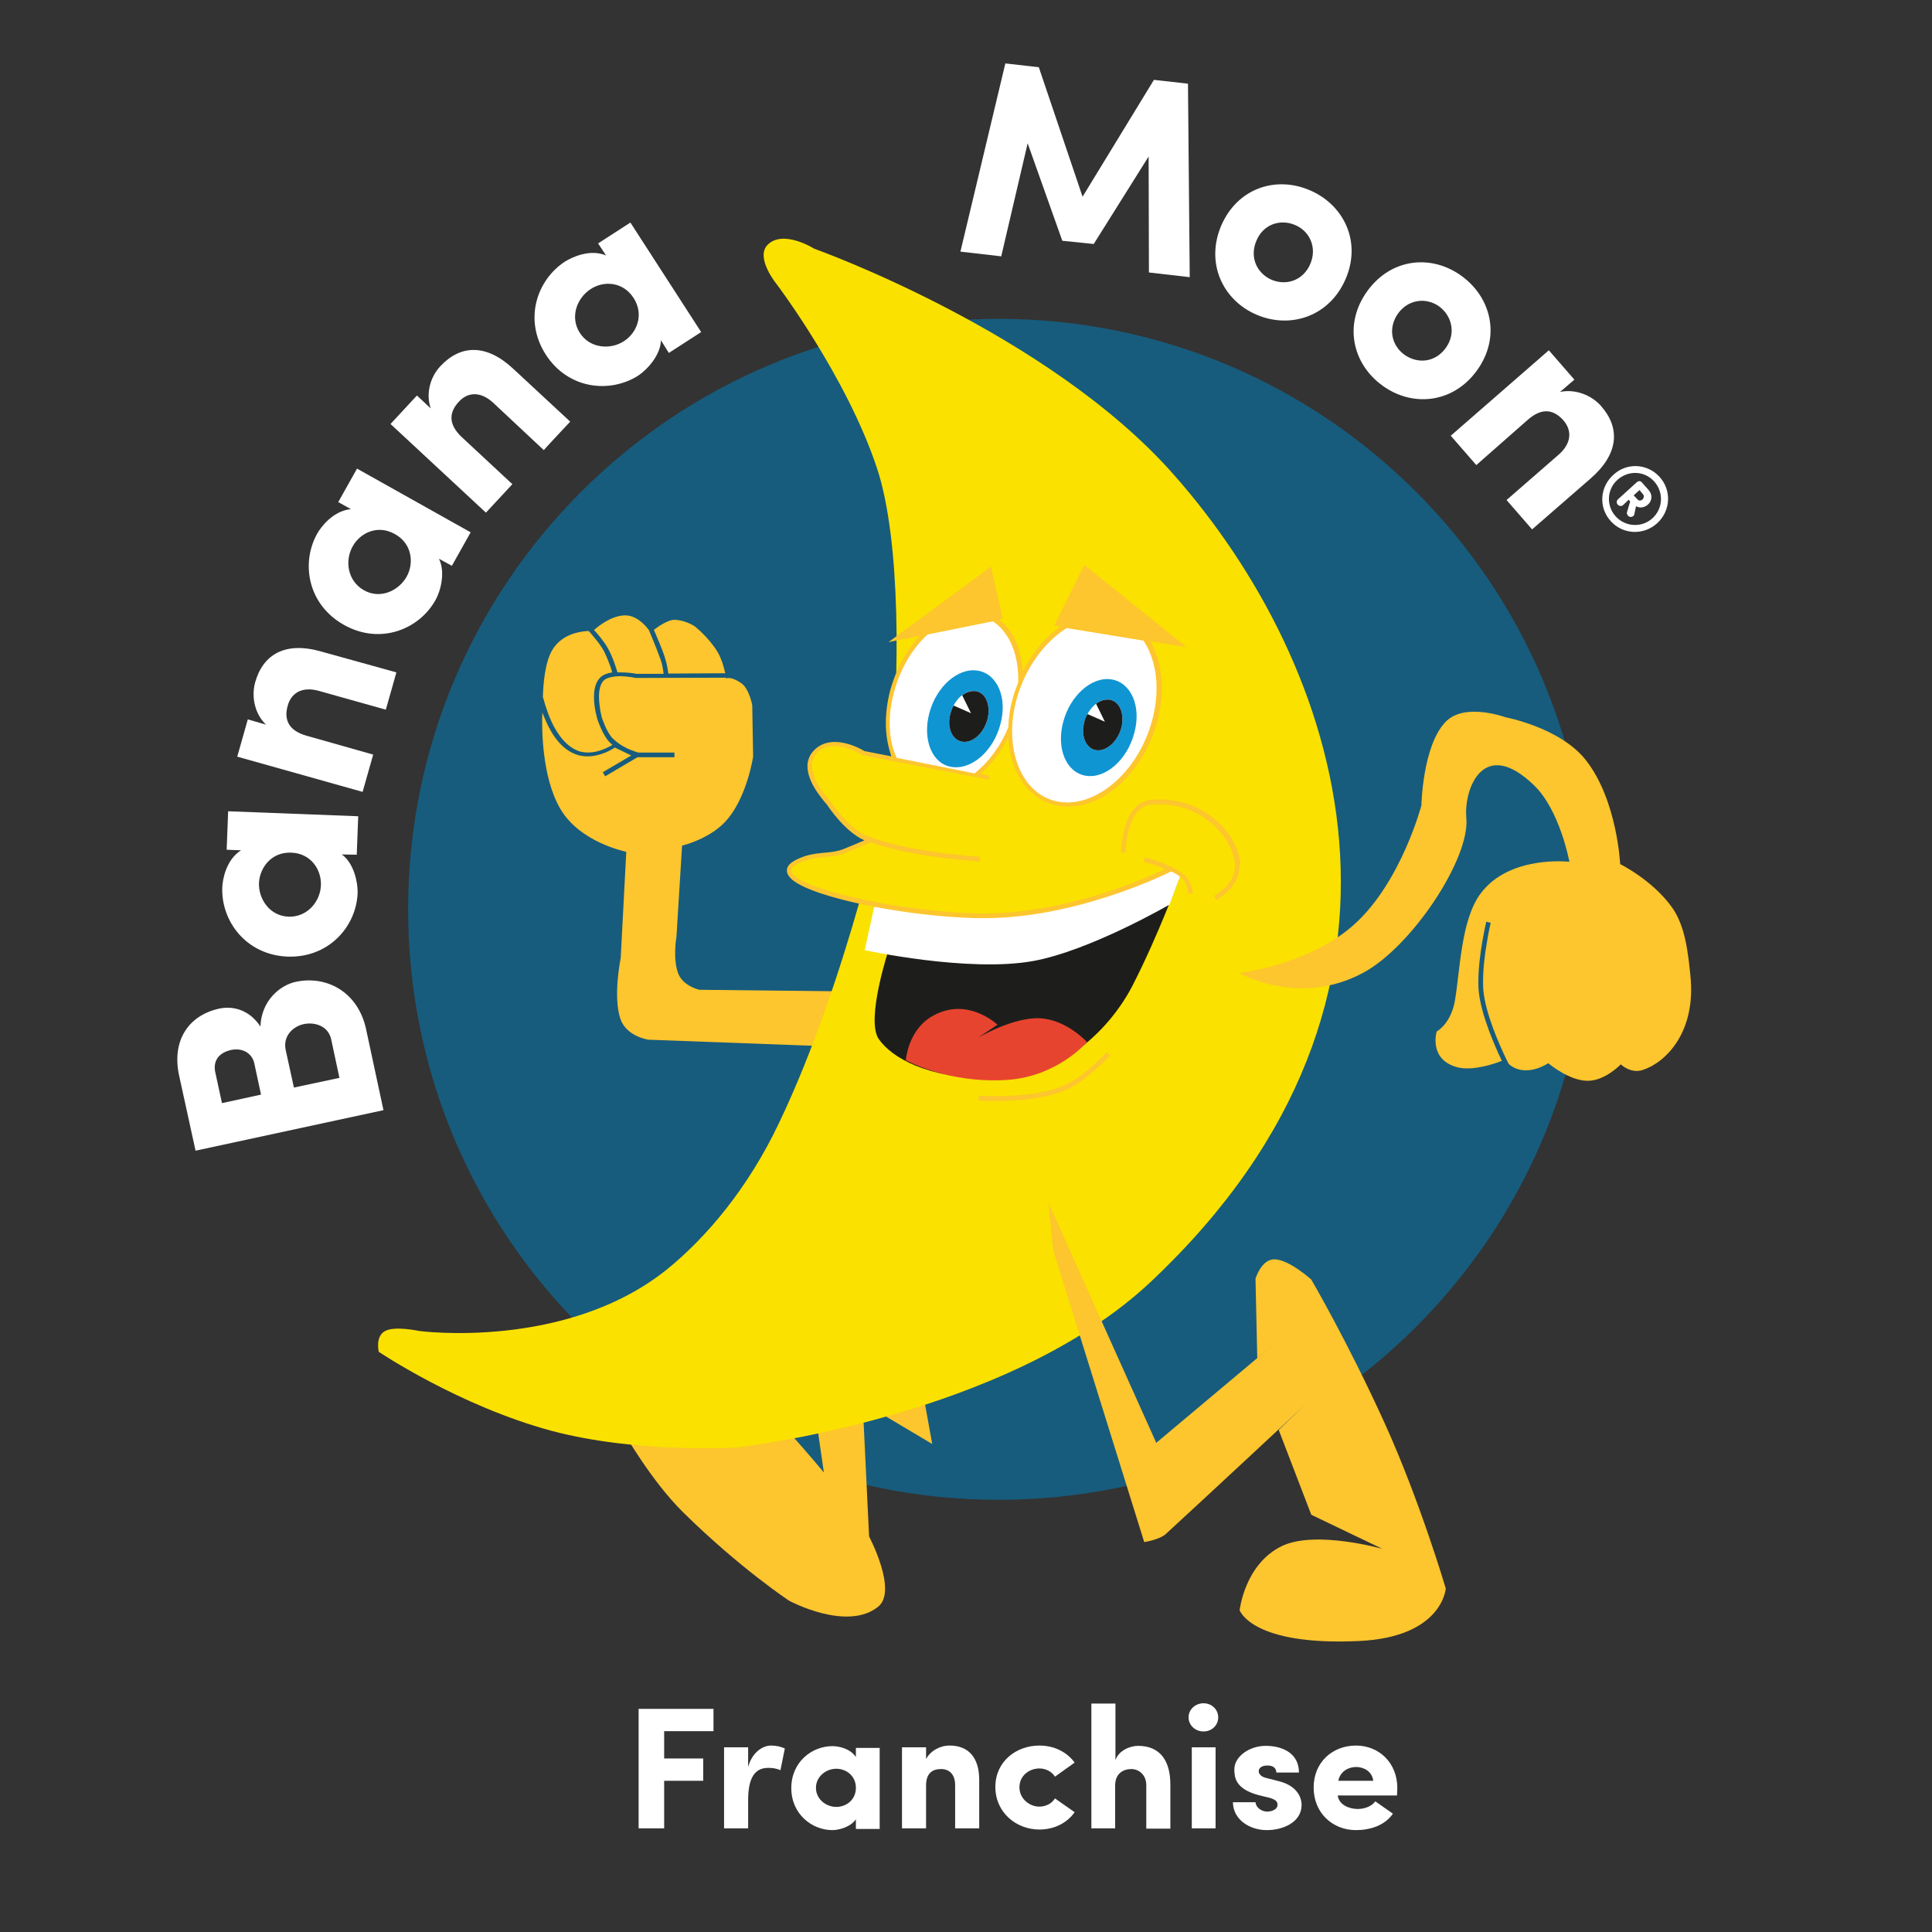 <?xml version="1.0" encoding="UTF-8"?>
<!-- Generator: Adobe Illustrator 27.2.0, SVG Export Plug-In . SVG Version: 6.00 Build 0)  -->
<svg xmlns="http://www.w3.org/2000/svg" xmlns:xlink="http://www.w3.org/1999/xlink" version="1.1" id="Layer_1" x="0px" y="0px" viewBox="0 0 658 658" style="enable-background:new 0 0 658 658;" xml:space="preserve">
<rect x="0" y="0" width="658" height="658" fill="#333333" stroke="none"/>
<style type="text/css">
	.st0{fill:#FFFFFF;}
	.st1{fill-rule:evenodd;clip-rule:evenodd;fill:#175C7D;}
	.st2{fill-rule:evenodd;clip-rule:evenodd;fill:#FDC52E;}
	.st3{fill-rule:evenodd;clip-rule:evenodd;fill:#FAE100;}
	.st4{fill-rule:evenodd;clip-rule:evenodd;fill:#FFFFFF;}
	.st5{fill-rule:evenodd;clip-rule:evenodd;fill:#1D1E1C;}
	.st6{fill-rule:evenodd;clip-rule:evenodd;fill:#E7442F;}
	.st7{fill-rule:evenodd;clip-rule:evenodd;fill:#1095D3;}
	.st8{fill:#FDC52E;}
</style>
<g>
	<g>
		<path class="st0" d="M88.7,349.6c0.3-8.9,6.8-14.1,12-15.2c10.6-2.3,21.3,3.5,24,16.2l5.9,27.5l-64,13.8L61,366.3    c-2.5-11.5,2.8-20.4,13.7-22.8C79,342.6,84.7,343.6,88.7,349.6z M86.6,362.1c-0.8-3.5-4.1-5.3-7.9-4.5c-4,0.9-6.2,3.5-5.4,7.5    l2.3,10.6l13.3-2.9L86.6,362.1z M100.1,370.4l15.5-3.3l-2.8-13.1c-1-4.6-5.6-6-9.4-5.2c-3.6,0.8-7.1,4-6.1,8.8L100.1,370.4z"></path>
		<path class="st0" d="M116.4,291c4.2,3,5.5,9.7,5.4,13.1c-0.4,11.3-9.7,22.2-23.9,21.7c-14.2-0.6-22.6-12.2-22.2-23.5    c0.1-2.8,1.3-9.5,6.4-12.7l-4.9-0.2l0.5-13.1L122,278l-0.5,13.1L116.4,291z M109.3,301.5c0.2-5.4-3.5-10.9-10.1-11.1    c-6.6-0.3-10.7,4.9-11,10.3c-0.2,5.5,3.7,11.3,10.1,11.5C104.7,312.4,109.1,307,109.3,301.5z"></path>
		<path class="st0" d="M127.1,257l-3.6,12.7l-42.7-12l3.6-12.7l6.2,1.8c-3.7-3.5-5.1-9.3-3.7-14.4c2.7-9.6,10.3-14,22.5-10.5    L135,229c-0.6,2.1-3,10.7-3.6,12.7l-22.8-6.4c-5.7-1.6-9.4,0.7-10.6,5c-1.3,4.5,0,8.5,6.5,10.3L127.1,257z"></path>
		<path class="st0" d="M149.5,190.3c2.3,4.6,0.5,11.2-1.2,14.1c-5.5,9.9-18.8,15.4-31.2,8.4s-14.6-21.1-9.1-31    c1.4-2.5,5.5-7.8,11.5-8.4l-4.3-2.4l6.4-11.4l38.7,21.7l-6.4,11.4L149.5,190.3z M138.5,196.4c2.6-4.7,1.8-11.3-4-14.5    c-5.8-3.3-11.8-0.5-14.4,4.2c-2.7,4.8-1.8,11.7,3.8,14.9C129.5,204.2,135.8,201.2,138.5,196.4z"></path>
		<path class="st0" d="M174.5,164.9l-9,9.7L133,144.4l9-9.7l4.7,4.4c-1.7-4.8-0.3-10.6,3.3-14.4c6.8-7.3,15.6-7.7,24.8,0.9l19.4,18    c-1.5,1.6-7.6,8.1-9,9.7L168,137.2c-4.3-4-8.7-3.7-11.7-0.4c-3.2,3.4-3.9,7.5,1,12.1L174.5,164.9z"></path>
		<path class="st0" d="M225.1,115.9c-0.1,5.1-4.8,10.1-7.7,12c-9.5,6.1-23.8,4.8-31.5-7.1c-7.7-12-3-25.5,6.5-31.7    c2.4-1.5,8.5-4.4,14-2.1l-2.7-4.1l11-7.1l24.1,37.3l-11,7.1L225.1,115.9z M212.5,116.2c4.5-2.9,6.9-9.1,3.3-14.7s-10.2-6-14.7-3    c-4.6,3-7.1,9.5-3.6,14.9C200.9,118.7,207.9,119.2,212.5,116.2z"></path>
		<path class="st0" d="M393,27.2l11.6,1.3l0.6,65.9l-13.9-1.6l-0.1-39.5l-18.7,29.8L361.8,82L350,48.8l-9,38.5l-13.9-1.6l15.3-64.1    l11.4,1.3L368.7,67L393,27.2z"></path>
		<path class="st0" d="M415.9,76.9c5.5-12.8,18.6-17.1,30.2-12.1c11.5,4.9,17.7,17.4,12.2,30.2s-18.8,17.1-30.3,12.2    S410.5,89.7,415.9,76.9z M446.3,89.8c2.3-5.5-0.2-11.1-5.3-13.2c-5-2.1-10.8-0.2-13.1,5.4c-2.4,5.7,0.2,11.1,5.2,13.3    C438.2,97.4,443.9,95.5,446.3,89.8z"></path>
		<path class="st0" d="M465.7,99.1c8.2-11.3,22-12.5,32.1-5.1c10.2,7.4,13.4,20.9,5.2,32.2c-8.2,11.3-22.1,12.5-32.2,5.1    C460.6,123.9,457.5,110.4,465.7,99.1z M492.4,118.5c3.5-4.8,2.2-10.8-2.2-14.1c-4.4-3.2-10.5-2.5-14,2.3c-3.6,5-2.3,10.9,2.1,14.1    C482.8,124,488.8,123.5,492.4,118.5z"></path>
		<path class="st0" d="M502.8,158.4l-8.7-10l33.4-29.1l8.7,10l-4.9,4.2c4.9-1.1,10.6,0.9,14,4.8c6.6,7.5,6,16.3-3.5,24.6l-20,17.4    c-1.4-1.6-7.3-8.4-8.7-10l17.8-15.5c4.4-3.9,4.5-8.2,1.6-11.6c-3.1-3.5-7.1-4.7-12.2-0.2L502.8,158.4z"></path>
	</g>
</g>
<path class="st1" d="M139,309.7c0-111,90-201.1,201.1-201.1c111,0,201.1,90,201.1,201.1c0,111-90,201.1-201.1,201.1  C229,510.8,139,420.8,139,309.7"></path>
<g>
	<g>
		<path class="st2" d="M207.1,220.9c1.7,3.1,2.8,6.8,3.2,8.1c0.4,0,0.7,0,1.1,0c2.6,0,5,0.4,5.4,0.5h9.2c0-0.3-0.1-0.6-0.1-1    c-0.2-1.1-0.4-2.6-1-4.1c-0.7-2-1.8-4.7-2.7-6.9c-0.5-1.2-0.9-2.2-1.2-2.9c-1.3-1.8-4.5-5.3-8.6-5c-4.4,0.3-8.6,3.6-10.1,5    C203.4,215.7,205.7,218.4,207.1,220.9z"></path>
		<path class="st2" d="M226.4,223.8c0.8,2.4,1.1,4.6,1.2,5.6l19.4-0.1c-0.4-1.9-1.2-4.9-2.7-7.4c-2.9-4.8-7.7-8.6-7.7-8.6    s-3.3-2.2-7-2.2c-2,0-5.2,2.1-6.9,3.4C223.7,216.9,225.5,220.9,226.4,223.8z"></path>
		<path class="st2" d="M185.6,239.8c0.5,1.6,1.2,3.7,2.2,5.9c2,4.4,5.3,9,9.9,10.3c0.9,0.2,1.8,0.3,2.6,0.3c3.5,0,6.7-1.7,8.1-2.5    c0.1-0.1,0.2-0.1,0.2-0.1c-0.2-0.2-0.4-0.4-0.7-0.6l0,0h0.1h-0.1l0,0l0,0l0,0c-2.7-2.6-4.3-7.9-4.4-8l0,0c0,0-1.2-3.8-1.2-7.7    c0-2.3,0.4-4.6,1.8-6.3l0,0c1.1-1.3,2.7-1.8,4.4-2.1c-0.1-0.5-0.4-1.2-0.6-2c-0.6-1.6-1.4-3.7-2.3-5.4l0,0    c-0.8-1.5-2.2-3.3-3.3-4.6c-0.8-1-1.5-1.8-1.8-2.1c-2.5,0.1-8.9,0.8-12.3,6.3c-2.6,4.2-3.2,11.7-3.3,16.3    C185.1,237.9,185.3,238.7,185.6,239.8z"></path>
		<path class="st2" d="M292.5,337.7l-54.3-0.6c0,0-5.4-1.2-7.1-5.3c-2.1-4.9-0.7-12.9-0.7-12.9l1.9-30.9c0,0,10.3-2.4,15.8-9.4    c6.5-8.1,8.4-20.9,8.4-20.9l-0.3-17.5c0,0-1-5.6-3.7-7.5c-3.8-2.6-5.2-1.6-5.2-1.6s0-0.1,0-0.3l-30.7,0.1h-0.1    c0,0-0.6-0.1-1.6-0.3c-1-0.1-2.3-0.3-3.6-0.3c-2.4,0-5,0.5-5.9,1.7c-1,1.2-1.4,3.2-1.4,5.3c0,1.8,0.3,3.6,0.5,5    c0.3,1.3,0.5,2.2,0.5,2.2s0.1,0.3,0.3,0.8s0.5,1.2,0.8,2c0.7,1.6,1.7,3.4,2.8,4.4l0,0c2.7,2.6,6.2,3.9,7.8,4.4    c0.4,0.1,0.6,0.2,0.7,0.2h12.3v1.6h-12.5h-0.1l-11,6.5l-0.8-1.4l9.7-5.7l-5.6-2.7c-1.2,0.8-4.9,3-9.3,3c-1,0-2-0.1-3.1-0.4    c-5.4-1.5-8.8-6.6-10.9-11.2c-0.5-1.2-1-2.3-1.4-3.3c-0.2,5.1-0.2,21.9,6.1,32.7c6.7,11.6,22.5,14.7,22.5,14.7l-1.9,36.2    c0,0-2.7,13.1-0.1,20.7c2,6,9.5,7.1,9.5,7.1l75.5,2.8L292.5,337.7z"></path>
	</g>
	<path class="st2" d="M313.1,467.5l-23.4-15.3c0,0-8.1-4-10.5-2c-4.3,3.6-4,14.1-4,14.1l5.4,37.2c0,0-19.9-24.2-37.9-40.1   c-13.8-12.2-26.8-17-26.8-17s-11.3-2-12.2,8.8c-0.9,10.9,8.7,34.6,8.7,34.6s9.5,16.7,20.3,27.3c19.4,19.1,36.1,30.1,36.1,30.1   s19.7,10.6,30.3,2c6.7-5.4-3.1-23.9-3.1-23.9l-2.2-45.6l23.7,14.1"></path>
</g>
<path class="st3" d="M399.8,161.7c-42.9-48.7-122.5-77-122.5-77s-10.4-6.6-15.8-1.4c-4.5,4.4,3.1,13.6,3.1,13.6s23.8,31.5,34.1,62.6  c8.3,25.1,7.5,72.7,4.8,99.2l-9.7-2c0,0-10.7-6.9-16.6-0.2c-5.6,6.4,4.8,17.2,4.8,17.2s6.3,9.7,13.1,12.2c0.4,0.2,0.9,0.3,1.3,0.5  H296c-3.1,1.4-6.1,2.6-8.8,3.7c-4.4,1.7-8,0.8-12.8,2.4c-14,4.5-1.2,10.5,18.3,14.7c-6.2,21.8-15.5,50.4-27.4,75.3  c-10.6,22.3-24.7,38.9-38.1,49.8c-34.5,27.7-84.5,21-84.5,21s-8.1-1.8-11.5,0c-3.5,1.8-2.2,7.1-2.2,7.1s27.3,18.4,58.8,26.9  c29.3,7.8,63.1,5.7,63.1,5.7s92.1-10.2,141.2-56.6C495.8,338.7,456.5,225.9,399.8,161.7z"></path>
<path class="st4" d="M378,209.7c-11.7-1.8-24.5,8-30.6,22.7c0.4-12.3-5.2-22.2-14.5-23.6c-11.6-1.8-24.7,10.1-29.2,26.7  c-2.4,8.8-1.8,17.2,0.9,23.3l27.1,5.5c5-3.8,9.4-9.6,12.3-16.5c-0.5,13.5,6,24.4,16.7,26.1c13.2,2.1,27.7-10.6,32.5-28.3  C398,227.8,391.1,211.8,378,209.7z"></path>
<path class="st5" d="M302.8,323c0,0-8.1,24.3-3.5,30.9c4.5,6.4,16.3,13.2,38.1,13.6c21.7,0.4,39.7-15.2,48.3-31.8  c9-17.6,15.6-35.9,15.6-35.9s-2.2-3-4.8-2c-7.7,2.7-24.2,11.9-41.1,14.1c-24.9,3.2-48.3-1.1-48.3-1.1"></path>
<path class="st6" d="M333,353.5c0,0,11.9-7.1,21.1-6.7c9.1,0.4,16.1,8.1,16.1,8.1s-10,11.8-27.3,12.9c-20.1,1.3-34.4-6.7-34.4-6.7  s0.7-9.9,8.5-14.7c12.2-7.5,22.7,2.6,22.7,2.6"></path>
<path class="st7" d="M362.1,245.9c2.4-9.1,9.8-15.6,16.5-14.5s10.2,9.3,7.7,18.3c-2.4,9.1-9.8,15.6-16.5,14.5  C363.1,263.1,359.7,254.9,362.1,245.9"></path>
<path class="st4" d="M369.3,245.9c1.3-4.7,5.1-8.2,8.6-7.6c3.5,0.6,5.2,4.9,4,9.6c-1.3,4.7-5.1,8.1-8.6,7.6  C369.8,254.9,368,250.6,369.3,245.9"></path>
<path class="st5" d="M369.3,245.9c0.2-1,0.6-1.9,1.1-2.7l5.9,2.6l-3-6.1c1.4-1.1,3-1.6,4.6-1.4c3.5,0.6,5.2,4.9,4,9.6  c-1.3,4.7-5.1,8.1-8.6,7.6C369.8,254.9,368,250.6,369.3,245.9"></path>
<path class="st7" d="M316.5,242.9c2.4-9.1,9.8-15.6,16.5-14.5s10.2,9.3,7.7,18.3c-2.4,9.1-9.8,15.6-16.6,14.5  C317.5,260.2,314.1,252,316.5,242.9"></path>
<path class="st4" d="M323.7,243c1.3-4.8,5.1-8.2,8.6-7.6c3.5,0.5,5.2,4.9,4,9.6c-1.3,4.8-5.1,8.2-8.6,7.6  C324.2,252,322.4,247.7,323.7,243"></path>
<path class="st5" d="M323.7,243c0.3-1,0.6-1.9,1.1-2.7l5.9,2.6l-3-6.1c1.4-1.1,3-1.6,4.6-1.4c3.5,0.5,5.2,4.9,4,9.6  c-1.3,4.8-5.1,8.2-8.6,7.6C324.2,252,322.4,247.7,323.7,243"></path>
<g>
	<path class="st2" d="M357.1,409.7l36.7,81.7l39.8-33.4l-5.4,4.5l-0.6-27c0,0,2-6.7,6.5-6.6c5,0.1,12.5,6.9,12.5,6.9   s12.2,20.8,24.9,48.7c12.1,26.6,20.9,56.5,20.9,56.5s-1.1,16.6-29.6,17.9c-36.6,1.7-40.6-10.5-40.6-10.5s1.7-15.8,14.5-21.9   c11.5-5.4,34.1,1,34.1,1l-24.2-11.6L435.5,487l8.8-8.4c0,0-35.4,33-47.2,43.8c-2.1,2-7.4,2.8-7.4,2.8l-31-99.4"></path>
	<path class="st2" d="M575.7,332.1c-0.8-7.7-1.7-16.6-6.2-23c-6.7-9.4-17.7-14.8-17.7-14.8s-1-21.7-11.6-35.3   c-8.7-11.2-27.4-14.7-27.4-14.7s-14.1-5.2-20.5,1.6c-7.8,8.1-8.2,28.4-8.2,28.4s-6.8,25.8-22.5,40.2   c-15.3,14.1-39.5,16.9-39.5,16.9s20.3,11.7,42.2-0.1c16.4-8.8,36.4-38.8,35.1-52.7c-0.9-10.1,5.9-27.8,23.1-11.1   c8.8,8.5,12,26,12,26s-20.5-2.4-30.3,10.9c-6.5,8.8-6.9,25.4-8.6,35.9c-1.3,8.4-6.3,11-6.3,11s-2.9,9.6,7.1,12.2   c5.1,1.3,12.4-1.1,15.1-2.2c-2.3-4.8-7.1-15.6-7.9-23.9c-0.1-1-0.1-2.1-0.1-3.2c0-9,2.7-20.3,2.7-20.3l1.1,0.3   c0.2-0.5,0.3-0.8,0.3-0.8s-0.1,0.3-0.3,0.8l0.4,0.1c0,0-0.7,2.8-1.3,6.7c-0.7,3.9-1.3,8.9-1.3,13.2c0,1.1,0,2.1,0.1,3.1   c0.7,7.8,5.4,18.4,7.7,23.2c0.4,0.8,0.7,1.4,0.9,1.8c0.2,0.2,0.5,0.5,0.7,0.6c5.7,4.1,12.8-0.8,12.8-0.8s6.9,5.9,13.3,6   c6,0.1,11.4-5.6,11.4-5.6s3.4,3.3,7.5,1.9C567.3,361.9,577.8,351.5,575.7,332.1z"></path>
</g>
<g>
	<g>
		<path class="st0" d="M217.5,582H243v7.6h-16.8v9.3h13.3v7.6h-13.3v16.2h-8.7V582z"></path>
		<path class="st0" d="M254.8,622.7h-8.2v-27.6h8.2v6.7c1.4-5.1,5-7.3,7.8-7.3c1.9,0,3.4,0.4,4.7,1l-1.5,7.4    c-1.5-0.7-2.9-0.8-4.2-0.8c-4.7,0-6.8,3.7-6.8,11V622.7z"></path>
		<path class="st0" d="M291.5,619.6c-1.8,2.7-5.9,3.7-8,3.7c-7,0-14-5.5-14-14.3c0-8.9,7-14.3,14-14.3c1.8,0,5.9,0.6,8,3.7v-3.1h8.1    v27.6h-8.1V619.6z M284.8,615.4c3.4,0,6.7-2.4,6.7-6.5s-3.3-6.5-6.7-6.5c-3.4,0-6.9,2.6-6.9,6.5    C277.9,612.8,281.4,615.4,284.8,615.4z"></path>
		<path class="st0" d="M315.4,622.7h-8.2v-27.6h8.2v4c1.5-2.8,4.7-4.6,8-4.6c6.2,0,10.1,3.8,10.1,11.7v16.5c-1.4,0-6.9,0-8.2,0V608    c0-3.7-2-5.5-4.8-5.5c-2.9,0-5.1,1.4-5.1,5.6V622.7z"></path>
		<path class="st0" d="M354,594.5c4.9,0,9.3,2.1,12,5.8l-6.7,4.8c-1.1-1.8-3.2-2.8-5.3-2.8c-3.5,0-6.8,2.5-6.8,6.4s3.4,6.6,6.8,6.6    c2.1,0,4.2-1,5.3-2.8l6.7,4.7c-2.6,3.7-7,5.9-12,5.9c-7.9,0-15-5.8-15-14.5S346.1,594.5,354,594.5z"></path>
		<path class="st0" d="M379.9,622.7h-8.2v-42.5h8.2v19.3c1.1-3.4,5.1-4.9,7.7-4.9c7.3,0,11,4.8,11,13.2v15c-1.4,0-6.8,0-8.2,0V608    c0-3.6-2.6-5.5-5.1-5.5c-2.6,0-5.5,1.4-5.5,5.6v14.6H379.9z"></path>
		<path class="st0" d="M409.9,580.1c2.8,0,5,2.1,5,4.8s-2.2,4.8-5,4.8s-5.1-2.1-5.1-4.8S407.1,580.1,409.9,580.1z M414,622.7h-8.1    v-27.6h8.1V622.7z"></path>
		<path class="st0" d="M428.7,611.4c-8.3-2.2-8.3-6.4-8.3-9c0.1-4.1,5-7.8,10.7-7.8c5.5,0,11.3,2.4,11.3,9.1h-7.7    c-0.1-2.1-1.8-2.4-3.1-2.4c-1.8,0-3,0.8-2.9,2.1c0.1,0.8,0.8,1.7,2.4,2.1l4.7,1.2c6.7,1.8,7.5,6.3,7.5,8c0,5.8-6.1,8.6-11.9,8.6    c-5.6,0-11.4-3.4-11.5-9.5h7.7c0.1,1.6,1.8,3.2,4.1,3.2c1.8-0.1,3.4-0.9,3.4-2.3c0-1.2-0.7-1.8-2.7-2.4L428.7,611.4z"></path>
		<path class="st0" d="M474.4,617.7c-2.8,4.1-7.9,5.6-12.6,5.6c-7.9,0-14.4-5.8-14.4-14.5s6.5-14.3,14.4-14.3    c7.8,0,14.1,5.8,14.1,14.5c0,0.7-0.1,1.8-0.1,2.5h-20.2c0.4,3.2,3.9,4.6,6.8,4.6c2.2,0,4.7-0.8,6-2.6L474.4,617.7z M467.7,606.5    c-0.4-3.4-3.5-4.7-5.8-4.7s-5.4,1.2-6.1,4.7H467.7z"></path>
	</g>
</g>
<path class="st4" d="M402,298.2l-3.7,9.9c0,0-27.1,15.7-46.4,19.2c-22.1,4-57.4-3.7-57.4-3.7l3.2-14.6c0,0,0.2-0.8,9.3,0.7  c9.4,1.6,35.7,2.8,47.4,0.9c18.7-3.1,43.9-14.4,43.9-14.4L402,298.2z"></path>
<g>
	<path class="st8" d="M372.7,362.5c-2.6,2.3-5.8,4.9-8.7,6.4c-7,3.8-18.6,4.5-25.3,4.4c-3.2,0-5.3-0.1-5.3-0.1l-0.1,1.6   c0,0,2.2,0.2,5.4,0.2c6.8,0,18.5-0.6,26-4.6c6-3.2,13.4-10.9,13.4-10.9l-1.1-1.1C377.1,358.3,375.2,360.2,372.7,362.5z"></path>
	<path class="st8" d="M422.4,294c-0.9-9.3-11.1-21.7-27.5-21.7c-0.9,0-1.8,0-2.7,0.1c-2.6,0.2-4.7,1.5-6.1,3.3   c-4.3,5.3-4.2,14.5-4.3,14.6h1.6c0,0,0-1,0.1-2.5c0.2-2.3,0.8-5.7,2.1-8.5c1.4-2.9,3.4-5,6.6-5.3c0.9-0.1,1.7-0.1,2.5-0.1   c15.5,0,25.2,11.9,25.9,20.3v0.8c0,3.2-1.7,5.7-3.5,7.4c-0.9,0.9-1.8,1.5-2.5,2l-0.8,0.5l-0.3,0.2l0.7,1.4c0,0,2-1,3.9-2.9   c2-1.9,4-4.8,4-8.5L422.4,294z"></path>
	<path class="st8" d="M402.6,297.4c-4.3-3.2-12.6-5.4-12.7-5.4l-0.4,1.5c0,0,2,0.5,4.6,1.4c0.9,0.3,1.8,0.7,2.8,1.1   c-0.9,0.4-2.2,1-3.8,1.7c-10.3,4.5-33.8,13.4-57.9,13.4c-1,0-2,0-3,0c-13.4-0.4-29.3-2.6-41.7-5.5c-6.2-1.4-11.6-3.1-15.4-4.7   c-1.9-0.8-3.4-1.7-4.3-2.5c-1-0.8-1.4-1.5-1.3-2c0-0.4,0.2-0.9,1.1-1.6c0.9-0.6,2.3-1.3,4.3-1.9c4.6-1.5,8.2-0.6,12.9-2.4   c2.7-1,5.6-2.3,8.7-3.6c15.3,5.3,37.2,6.5,37.2,6.5l0.1-1.6c0,0-1.4-0.1-3.8-0.3c-7.2-0.6-23-2.4-34.3-6.6   c-3.2-1.2-6.4-4.1-8.8-6.8c-1.2-1.3-2.2-2.6-2.9-3.5c-0.7-0.9-1.1-1.5-1.1-1.5V273l-0.1-0.1c0,0-0.4-0.4-1-1.1   c-1.8-2.1-5.3-7-5.3-11.1c0-1.5,0.4-2.8,1.5-4c1.8-2,3.9-2.6,6.2-2.6c2.3,0,4.7,0.7,6.5,1.5c0.9,0.4,1.6,0.8,2.1,1   c0.5,0.3,0.8,0.5,0.8,0.5l0.1,0.1l43,8.3l0.2-1.3l-3-0.6c3.7-3.2,7-7.5,9.5-12.5c0.3,5.7,1.9,10.9,4.6,14.9c3,4.5,7.4,7.6,12.8,8.5   c1,0.2,2,0.2,3,0.2c12.9,0,25.9-12.4,30.4-29.1c1-3.9,1.5-7.7,1.5-11.3c0-6-1.4-11.5-3.9-15.9l12.3,2l-34.8-28L359.1,213l2.1,0.4   c-5.2,3.6-9.7,8.9-12.9,15.4c-0.3-5.1-1.6-9.7-3.9-13.2c-1.1-1.8-2.5-3.3-4.1-4.6l1.2-0.3l-4-17.7l-34.9,25.7l10.7-2.2   c-4.5,4.8-8.1,11.3-10.1,18.6c-1,3.8-1.5,7.6-1.5,11.2c0,4.1,0.7,7.9,1.9,11.3l-9.2-1.8c-0.8-0.5-5.3-3.1-10.1-3.1   c-2.6,0-5.3,0.8-7.4,3.2c-1.3,1.5-1.9,3.3-1.9,5c0,3.3,1.7,6.5,3.4,9c1.6,2.3,3.1,4,3.3,4.2c0.5,0.8,6.1,9.2,12.7,12.1   c-2.5,1.1-5,2.1-7.2,3c-4.1,1.6-7.7,0.8-12.8,2.3c-2.1,0.7-3.6,1.4-4.7,2.2c-1.1,0.8-1.7,1.7-1.7,2.8c0,1.2,0.8,2.2,1.9,3.2   c4,3.2,13.6,6.2,25.2,8.6c11.7,2.4,25.3,4.1,37.2,4.4c1,0,2,0,3,0c30.5,0,59.9-14.1,63.6-15.9c1.1,0.5,2.1,1.1,2.9,1.7   c2.5,1.9,2.8,4.3,2.8,5.3v0.3v0.1l1.6,0.2v-0.6C406,302.7,405.6,299.7,402.6,297.4z M363.3,213.9l26.2,4.3c0,0,0,0,0,0.1   c2.8,4.2,4.4,9.8,4.4,16.1c0,3.5-0.5,7.2-1.5,10.9c-4.3,16.2-17,28-28.9,28c-0.9,0-1.8-0.1-2.7-0.2c-4.9-0.8-8.9-3.6-11.7-7.8   c-2.8-4.2-4.4-9.8-4.4-16.2c0-3.5,0.5-7.2,1.5-10.9l0,0C349.2,227.4,355.8,218.6,363.3,213.9z M303,246.4c0-3.4,0.5-7,1.5-10.7   l-0.8-0.2l0.8,0.2c2.1-8,6.3-14.9,11.4-19.6l22.2-4.5c1.9,1.2,3.5,2.9,4.9,5c2.4,3.8,3.8,8.9,3.8,14.7c0,0.4,0,0.7,0,1.1   c-0.7,1.8-1.4,3.6-1.9,5.5v0.1v-0.1c-0.9,3.3-1.4,6.6-1.5,9.8c-2.7,6.6-6.9,12.1-11.5,15.7l-26.5-5.3   C303.8,254.7,303,250.8,303,246.4z"></path>
</g>
<g>
	<path class="st0" d="M565.2,162.4c4.2,4.6,3.8,11.6-0.8,15.8s-11.7,3.9-15.8-0.7c-4.2-4.6-3.8-11.6,0.9-15.8   C554,157.5,561,157.8,565.2,162.4z M550.3,175.9c3.3,3.6,8.9,3.9,12.5,0.6s3.9-8.8,0.6-12.5s-8.8-3.9-12.5-0.6   S547,172.3,550.3,175.9z M561.4,166.8l-2.3-2.6c-0.5-0.5-1.1-0.4-1.6,0l-6.5,5.9c-0.5,0.5-0.5,1.3,0,1.8s1.3,0.6,1.8,0.1l1.9-1.8   l0.5,0.6l-1.1,3.7c-0.1,0.6,0.3,1.3,0.9,1.5c0.7,0.2,1.5-0.2,1.6-0.8l0.6-2.8c1.4,0.8,2.9,0.4,4-0.5   C562.5,170.8,563.1,168.7,561.4,166.8z M559.6,168.4c0.5,0.5,0.2,1.3-0.2,1.7s-1.2,0.6-1.7,0l-1.3-1.4l2-1.8L559.6,168.4z"></path>
</g>
</svg>
